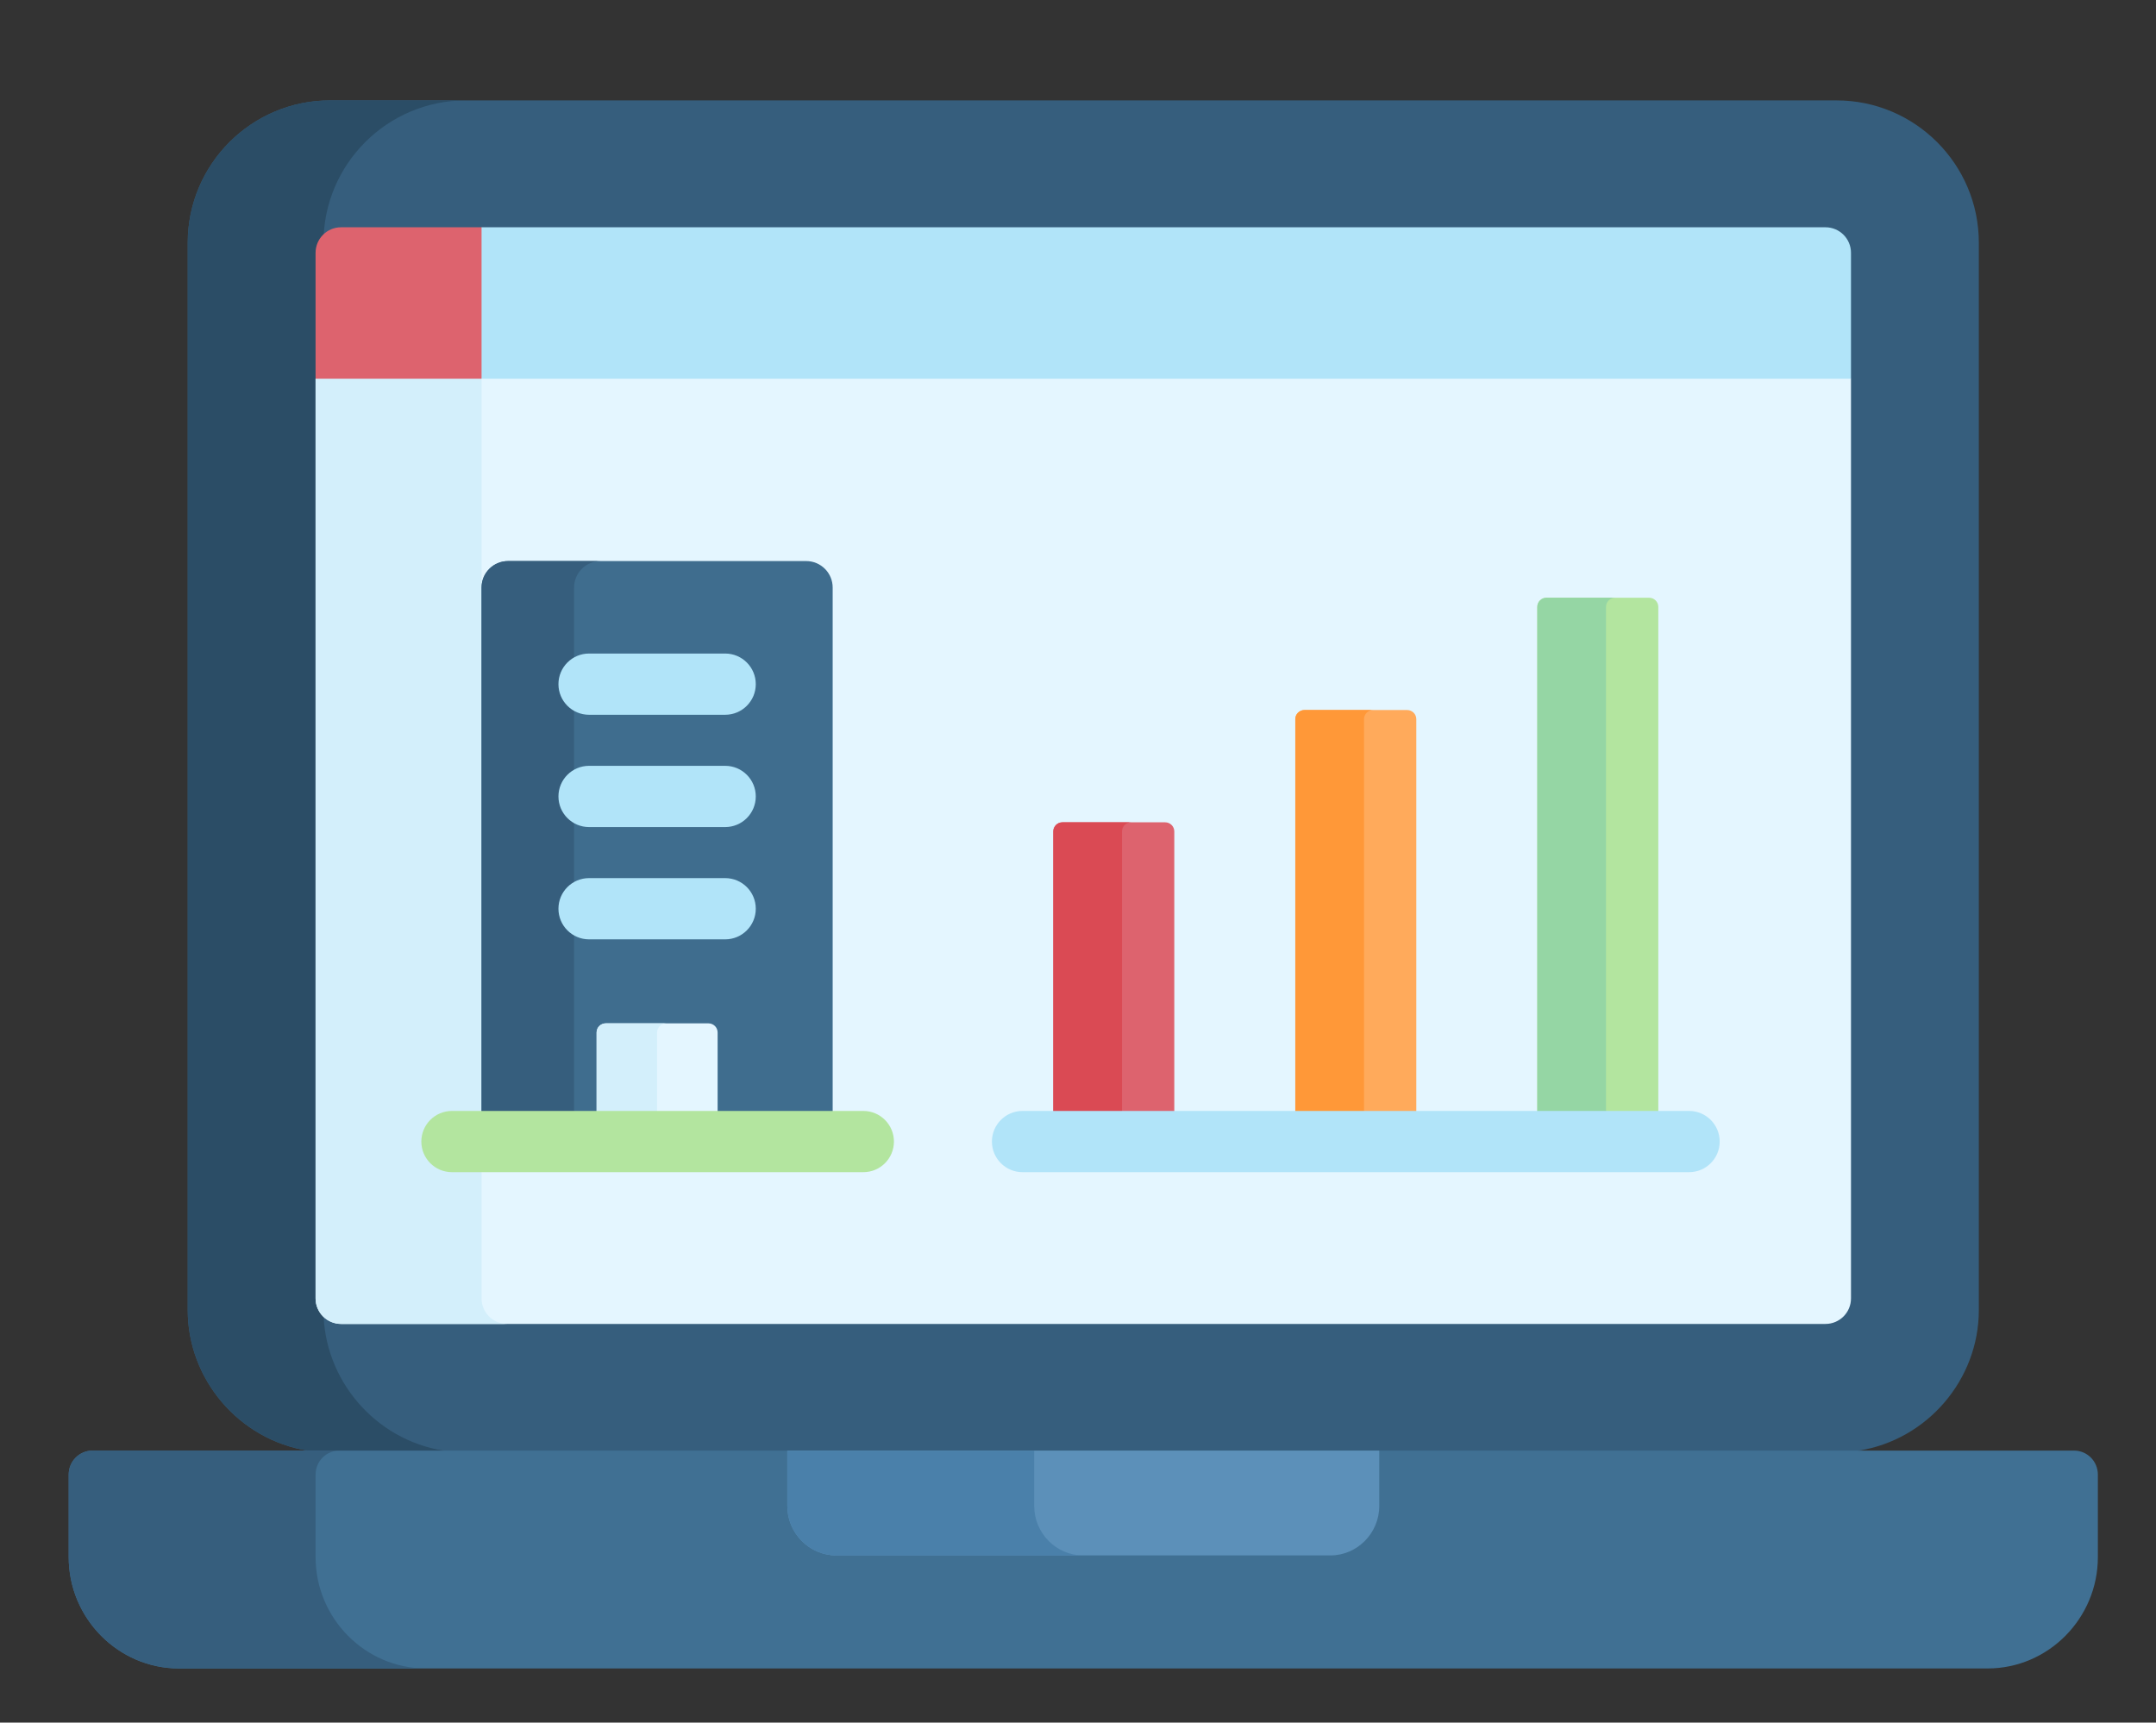 <?xml version="1.0" encoding="iso-8859-1"?>
<!-- Generator: Adobe Illustrator 24.2.0, SVG Export Plug-In . SVG Version: 6.00 Build 0)  -->
<svg version="1.1" id="Layer_1" xmlns="http://www.w3.org/2000/svg" xmlns:xlink="http://www.w3.org/1999/xlink" x="0px" y="0px"
	 viewBox="0 0 408 326" style="enable-background:new 0 0 408 326;" xml:space="preserve">
<rect x="0" y="0" width="408" height="326" fill="#333333" stroke="none"/>
<g>
	<path style="fill:#365E7D;" d="M347.543,19c-5.379,0-283.527,0-285.086,0c-14.848,0-26.93,12.082-26.93,26.93v202.004
		c0,13.132,9.731,24.515,22.684,26.589l4.851,3.872h279.692l9.035-3.872c12.953-2.074,22.684-13.457,22.684-26.589
		c0-6.723,0-195.922,0-202.004C374.473,31.082,362.395,19,347.543,19L347.543,19z M347.543,19"/>
	<path style="fill:#2B4D66;" d="M61.215,247.934V45.93C61.215,31.082,73.297,19,88.148,19c-15.683,0-25.402,0-25.691,0
		c-14.848,0-26.93,12.082-26.93,26.93v202.004c0,13.132,9.731,24.515,22.684,26.589l4.851,3.872H88.75l-4.848-3.872
		C70.949,272.449,61.215,261.066,61.215,247.934L61.215,247.934z M61.215,247.934"/>
	<path style="fill:#E4F6FF;" d="M347.004,66.566H64.605l-4.886,5.102v174.051c0,2.668,2.164,4.832,4.832,4.832h280.898
		c2.668,0,4.832-2.164,4.832-4.832c0-4.567,0-168.77,0-174.051L347.004,66.566z M347.004,66.566"/>
	<path style="fill:#D3EFFB;" d="M91.129,245.719V71.668l4.887-5.102H64.605l-4.886,5.102v174.051c0,2.668,2.164,4.832,4.832,4.832
		h31.41C93.289,250.551,91.129,248.387,91.129,245.719L91.129,245.719z M91.129,245.719"/>
	<path style="fill:#DD636E;" d="M91.129,43.012H64.551c-2.668,0-4.832,2.164-4.832,4.832v23.824h31.41l2.066-2.203V44.547
		L91.129,43.012z M91.129,43.012"/>
	<path style="fill:#B1E4F9;" d="M345.449,43.012c-12.476,0-244.433,0-254.32,0v28.656h259.152V47.844
		C350.281,45.176,348.117,43.012,345.449,43.012L345.449,43.012z M345.449,43.012"/>
	<path style="fill:#3F6D8E;" d="M152.559,106.18H96.145c-2.774,0-5.016,2.246-5.016,5.015v104.844h66.445V111.191
		C157.574,108.422,155.328,106.18,152.559,106.18L152.559,106.18z M152.559,106.18"/>
	<path style="fill:#365E7D;" d="M113.656,106.18H96.145c-2.774,0-5.016,2.246-5.016,5.011v104.848h17.512V111.191
		C108.641,108.422,110.883,106.18,113.656,106.18L113.656,106.18z M113.656,106.18"/>
	<path style="fill:#E4F6FF;" d="M135.801,216.039v-20.641c0-0.957-0.774-1.73-1.731-1.73h-19.441c-0.953,0-1.727,0.773-1.727,1.73
		v20.641H135.801z M135.801,216.039"/>
	<path style="fill:#D3EFFB;" d="M126.078,193.668h-11.449c-0.953,0-1.727,0.773-1.727,1.727v20.644h11.45v-20.644
		C124.352,194.441,125.125,193.668,126.078,193.668L126.078,193.668z M126.078,193.668"/>
	<path style="fill:#407093;" d="M392.504,274.523H17.496c-2.484,0-4.496,2.032-4.496,4.54v15.617c0,11.59,9.391,21.07,20.863,21.07
		h342.274c11.472,0,20.863-9.48,20.863-21.07v-15.617C397,276.555,394.988,274.523,392.504,274.523L392.504,274.523z
		 M392.504,274.523"/>
	<path style="fill:#365E7D;" d="M59.719,294.68v-15.617c0-2.508,2.015-4.54,4.496-4.54H17.496c-2.48,0-4.496,2.032-4.496,4.54
		v15.617c0,11.59,9.391,21.07,20.867,21.07h46.719C69.109,315.75,59.719,306.27,59.719,294.68L59.719,294.68z M59.719,294.68"/>
	<path style="fill:#5C90B9;" d="M148.988,274.523V285c0,5.152,4.176,9.363,9.274,9.363h93.476c5.102,0,9.274-4.211,9.274-9.363
		v-10.477H148.988z M148.988,274.523"/>
	<path style="fill:#4A80AA;" d="M195.711,285v-10.477h-46.723V285c0,5.152,4.176,9.363,9.274,9.363h46.718
		C199.883,294.363,195.711,290.152,195.711,285L195.711,285z M195.711,285"/>
	<path style="fill:#DD636E;" d="M222.223,216.039v-58.691c0-0.953-0.778-1.727-1.731-1.727h-19.441
		c-0.953,0-1.727,0.774-1.727,1.727v58.691H222.223z M222.223,216.039"/>
	<path style="fill:#FFAA5B;" d="M268.02,216.039v-79.941c0-0.953-0.778-1.727-1.731-1.727h-19.441c-0.953,0-1.727,0.774-1.727,1.727
		v79.941H268.02z M268.02,216.039"/>
	<path style="fill:#B3E59F;" d="M313.816,216.039V114.848c0-0.953-0.777-1.727-1.73-1.727h-19.441c-0.954,0-1.727,0.774-1.727,1.727
		v101.191H313.816z M313.816,216.039"/>
	<path style="fill:#DA4A54;" d="M214.059,155.621h-13.008c-0.953,0-1.727,0.774-1.727,1.727v58.691h13.004v-58.691
		C212.328,156.395,213.102,155.621,214.059,155.621L214.059,155.621z M214.059,155.621"/>
	<path style="fill:#FF9838;" d="M259.852,134.371h-13.004c-0.953,0-1.727,0.774-1.727,1.727v79.941h13.004v-79.941
		C258.125,135.145,258.898,134.371,259.852,134.371L259.852,134.371z M259.852,134.371"/>
	<path style="fill:#95D6A4;" d="M305.648,113.121h-13.003c-0.954,0-1.727,0.774-1.727,1.727v101.191h13.004V114.848
		C303.922,113.895,304.695,113.121,305.648,113.121L305.648,113.121z M305.648,113.121"/>
	<path style="fill:#B1E4F9;" d="M319.637,221.832H193.504c-3.199,0-5.793-2.594-5.793-5.793c0-3.203,2.594-5.797,5.793-5.797
		h126.133c3.199,0,5.797,2.594,5.797,5.797C325.434,219.238,322.836,221.832,319.637,221.832L319.637,221.832z M319.637,221.832"/>
	<path style="fill:#B3E59F;" d="M163.371,221.832h-77.84c-3.203,0-5.797-2.594-5.797-5.793c0-3.203,2.594-5.797,5.797-5.797h77.84
		c3.199,0,5.797,2.594,5.797,5.797C169.168,219.238,166.574,221.832,163.371,221.832L163.371,221.832z M163.371,221.832"/>
	<path style="fill:#B1E4F9;" d="M137.23,177.77h-25.757c-3.2,0-5.793-2.594-5.793-5.797c0-3.2,2.593-5.793,5.793-5.793h25.757
		c3.2,0,5.793,2.593,5.793,5.793C143.023,175.176,140.43,177.77,137.23,177.77L137.23,177.77z M137.23,177.77"/>
	<path style="fill:#B1E4F9;" d="M137.23,156.52h-25.757c-3.2,0-5.793-2.594-5.793-5.797c0-3.2,2.593-5.793,5.793-5.793h25.757
		c3.2,0,5.793,2.593,5.793,5.793C143.023,153.926,140.43,156.52,137.23,156.52L137.23,156.52z M137.23,156.52"/>
	<path style="fill:#B1E4F9;" d="M137.23,135.27h-25.757c-3.2,0-5.793-2.594-5.793-5.793c0-3.204,2.593-5.797,5.793-5.797h25.757
		c3.2,0,5.793,2.593,5.793,5.797C143.023,132.676,140.43,135.27,137.23,135.27L137.23,135.27z M137.23,135.27"/>
</g>
</svg>
